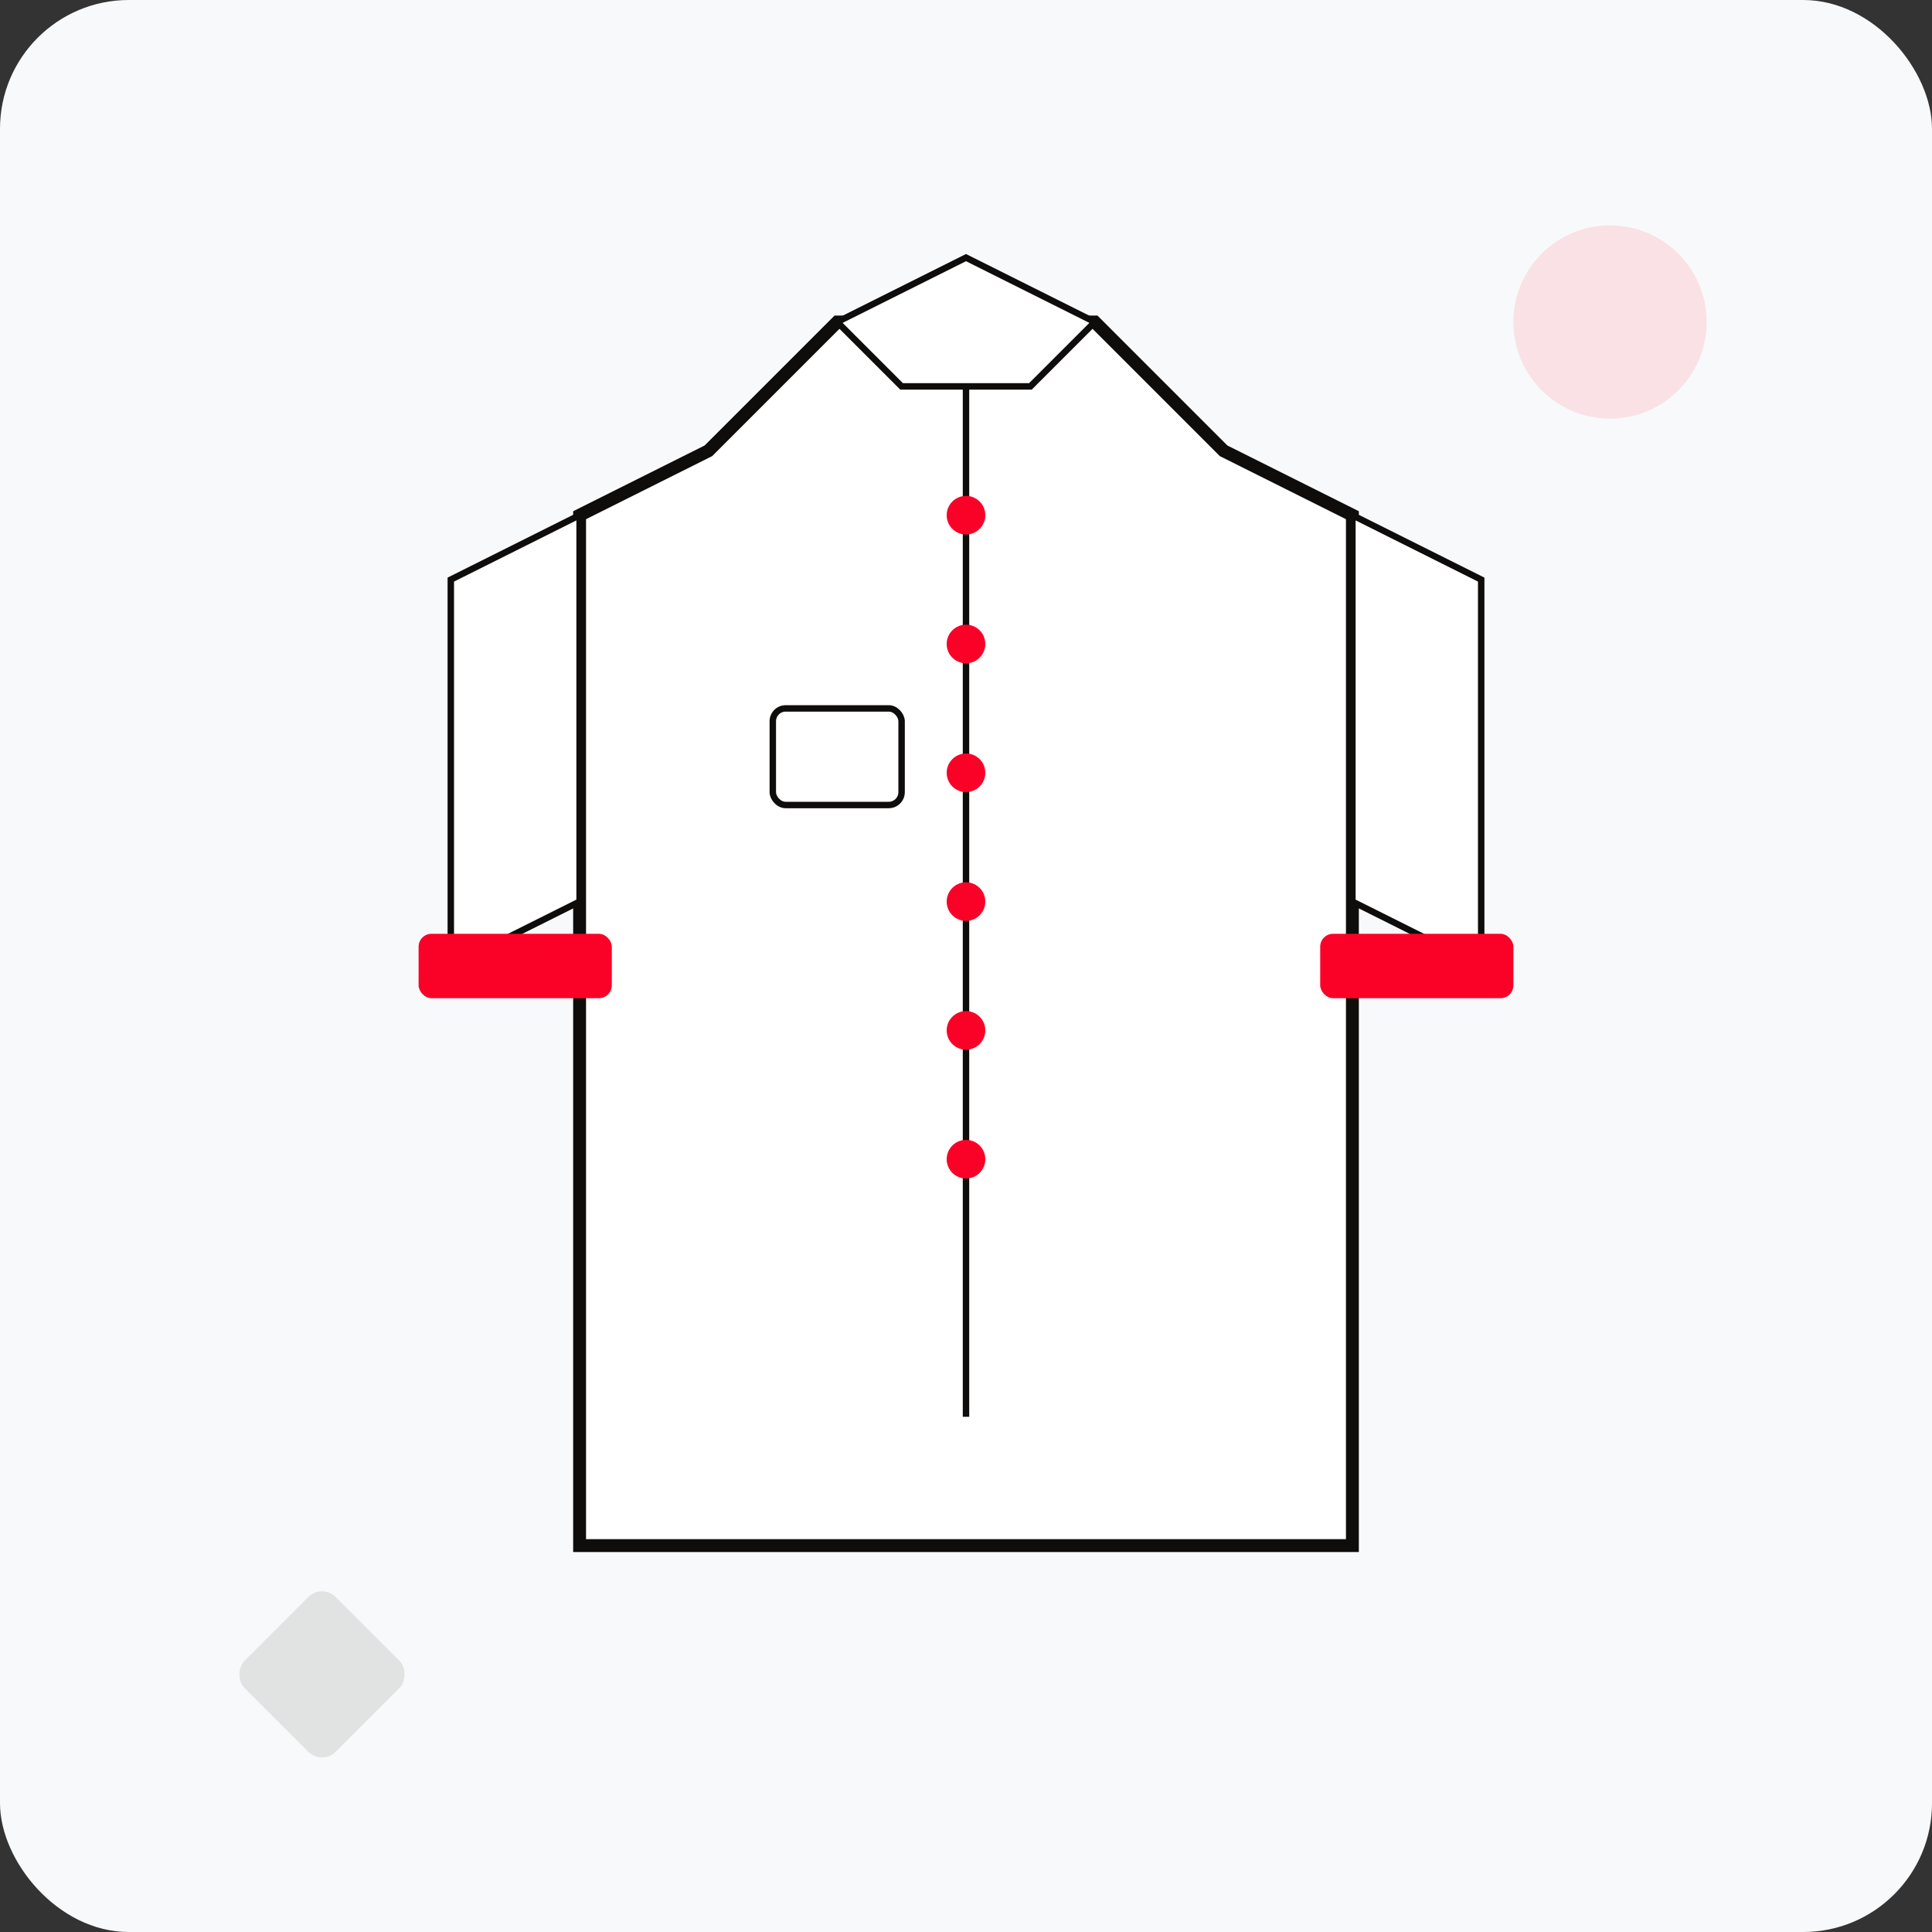 <svg width="300" height="300" viewBox="0 0 300 300" fill="none" xmlns="http://www.w3.org/2000/svg">
  <rect x="0" y="0" width="300" height="300" fill="#333333" stroke="none"/>
  <rect width="300" height="300" rx="20" fill="#f8f9fa"/>
  
  <!-- Shirt silhouette -->
  <path d="M110 70 L130 50 L170 50 L190 70 L210 80 L210 240 L90 240 L90 80 Z" fill="white" stroke="#0f0c0c" stroke-width="2"/>
  
  <!-- Collar -->
  <path d="M130 50 L150 40 L170 50 L160 60 L140 60 Z" fill="white" stroke="#0f0c0c" stroke-width="1"/>
  
  <!-- Button line -->
  <line x1="150" y1="60" x2="150" y2="220" stroke="#0f0c0c" stroke-width="1"/>
  
  <!-- Buttons -->
  <circle cx="150" cy="80" r="3" fill="#fa0228"/>
  <circle cx="150" cy="100" r="3" fill="#fa0228"/>
  <circle cx="150" cy="120" r="3" fill="#fa0228"/>
  <circle cx="150" cy="140" r="3" fill="#fa0228"/>
  <circle cx="150" cy="160" r="3" fill="#fa0228"/>
  <circle cx="150" cy="180" r="3" fill="#fa0228"/>
  
  <!-- Sleeves -->
  <path d="M90 80 L70 90 L70 150 L90 140 Z" fill="white" stroke="#0f0c0c" stroke-width="1"/>
  <path d="M210 80 L230 90 L230 150 L210 140 Z" fill="white" stroke="#0f0c0c" stroke-width="1"/>
  
  <!-- Cuffs -->
  <rect x="65" y="145" width="30" height="10" rx="2" fill="#fa0228"/>
  <rect x="205" y="145" width="30" height="10" rx="2" fill="#fa0228"/>
  
  <!-- Pocket -->
  <rect x="120" y="110" width="20" height="15" rx="2" fill="none" stroke="#0f0c0c" stroke-width="1"/>
  
  <!-- Background elements -->
  <circle cx="250" cy="50" r="15" fill="#fa0228" opacity="0.1"/>
  <rect x="40" y="250" width="20" height="20" rx="3" fill="#0f0c0c" opacity="0.1" transform="rotate(45 50 260)"/>
</svg>
